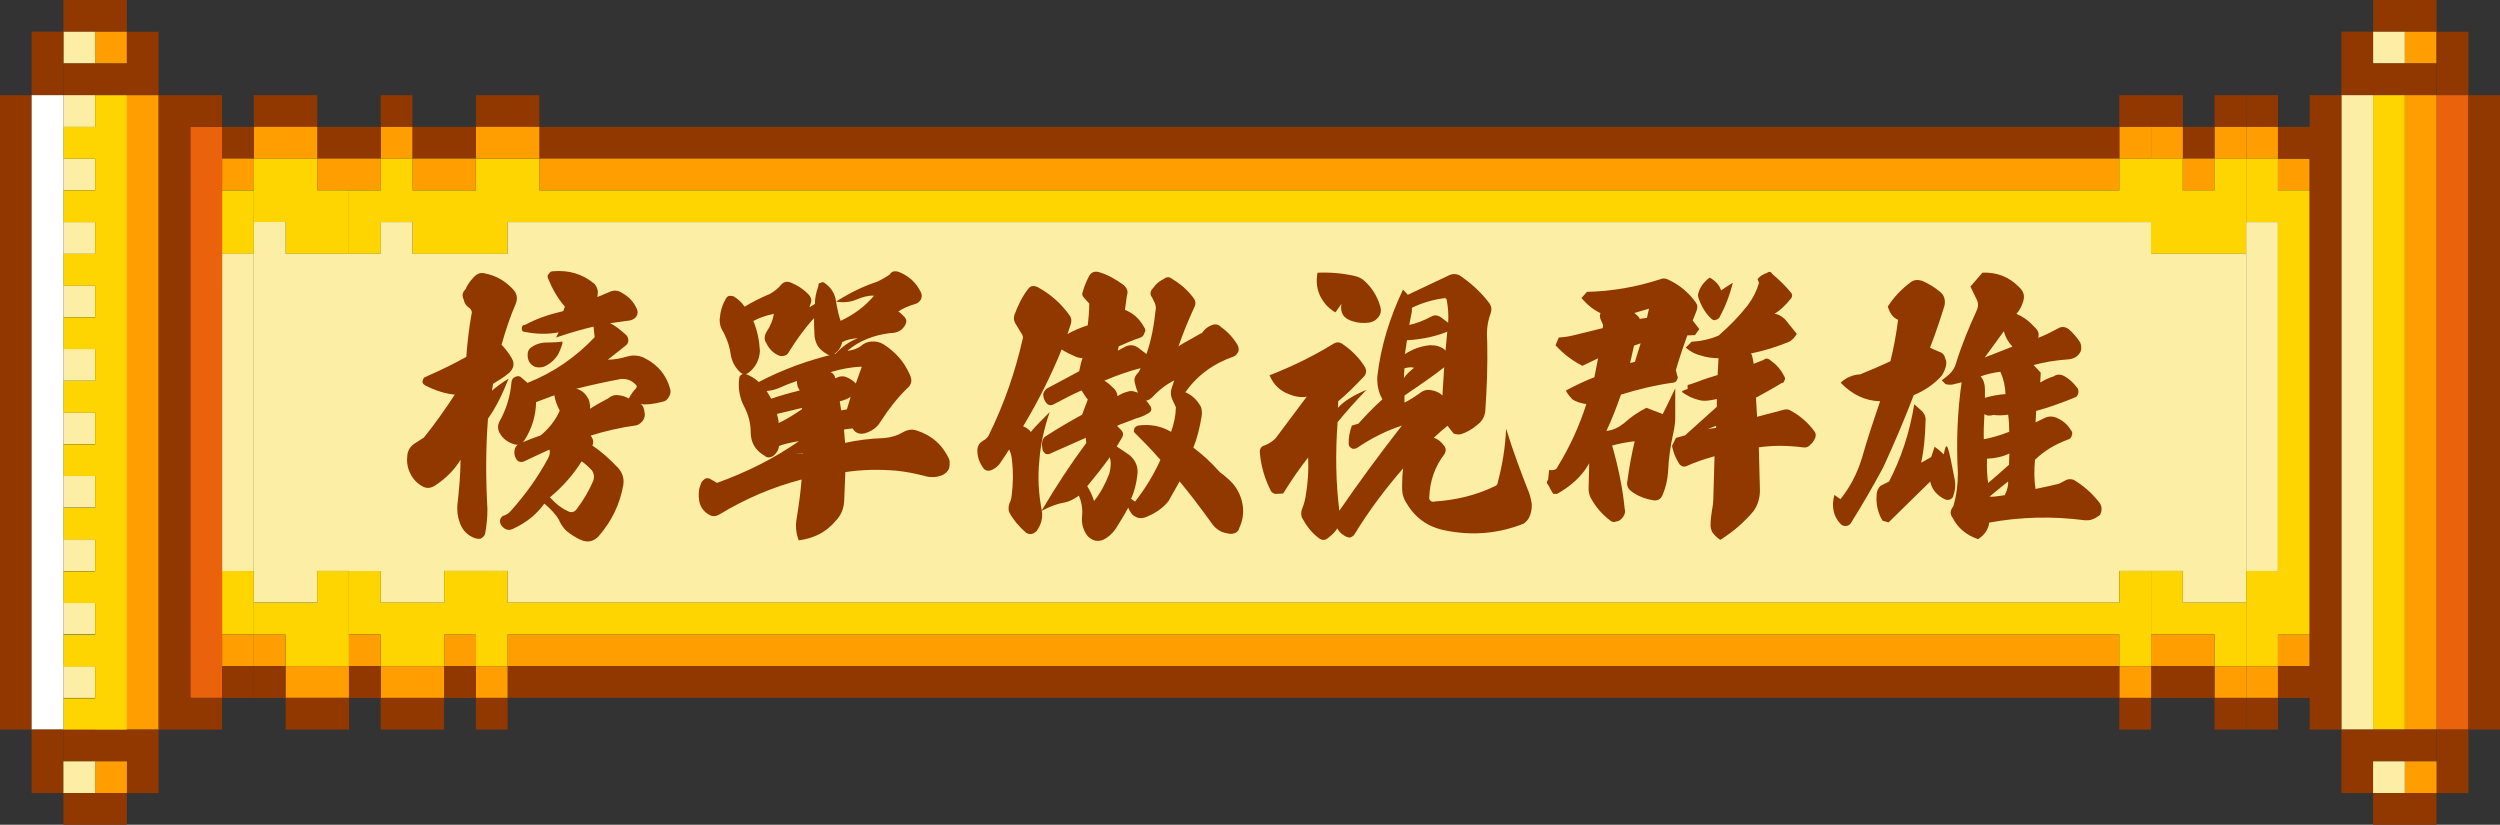 <?xml version="1.0" encoding="UTF-8"?>
<svg id="_圖層_2" data-name="圖層 2" xmlns="http://www.w3.org/2000/svg" viewBox="0 0 314.97 103.91">
  <rect x="0" y="0" width="314.97" height="103.91" fill="#333333" stroke="none"/>
  <defs>
    <style>
      .cls-1 {
        fill: #913800;
      }

      .cls-1, .cls-2, .cls-3, .cls-4, .cls-5, .cls-6 {
        stroke-width: 0px;
      }

      .cls-2 {
        fill: #fff;
      }

      .cls-3 {
        fill: #ff9e00;
      }

      .cls-4 {
        fill: #fceea4;
      }

      .cls-5 {
        fill: #ffd500;
      }

      .cls-6 {
        fill: #eb620d;
      }
    </style>
  </defs>
  <g id="_圖層_1-2" data-name="圖層 1">
    <g>
      <g>
        <path class="cls-1" d="m302.98,4h4V0h-7.99v4h4Z"/>
        <path class="cls-1" d="m7.99,4h7.99V0h-7.99v4Z"/>
        <rect class="cls-3" x="302.98" y="4" width="4" height="4"/>
        <rect class="cls-4" x="298.98" y="4" width="4" height="4"/>
        <rect class="cls-3" x="11.99" y="4" width="4" height="4"/>
        <rect class="cls-4" x="7.99" y="4" width="4" height="4"/>
        <path class="cls-1" d="m306.98,11.99h4V4h-4v7.99Z"/>
        <path class="cls-1" d="m298.98,7.99v-4h-4v7.99h11.99v-4h-7.99Z"/>
        <path class="cls-1" d="m11.99,7.99h-4v4h11.99V4h-4v4h-4Z"/>
        <path class="cls-1" d="m7.99,7.99v-4h-4v7.99h4v-4Z"/>
        <path class="cls-6" d="m306.98,15.99v75.93h4V11.99h-4v4Z"/>
        <path class="cls-3" d="m302.98,15.99v75.93h4V11.99h-4v4Z"/>
        <rect class="cls-1" x="283" y="11.99" width="4" height="4"/>
        <rect class="cls-1" x="279" y="11.99" width="4" height="4"/>
        <rect class="cls-1" x="271.01" y="11.99" width="4" height="4"/>
        <rect class="cls-1" x="267.01" y="11.99" width="4" height="4"/>
        <path class="cls-1" d="m67.95,15.99v-4h-7.99v4h7.99Z"/>
        <rect class="cls-1" x="47.96" y="11.99" width="4" height="4"/>
        <path class="cls-1" d="m39.97,15.99v-4h-7.99v4h7.99Z"/>
        <path class="cls-3" d="m15.99,15.99v75.93h4V11.99h-4v4Z"/>
        <rect class="cls-4" x="7.99" y="11.99" width="4" height="4"/>
        <path class="cls-1" d="m310.97,19.98v71.94h4V11.99h-4v7.99Z"/>
        <path class="cls-5" d="m298.98,19.98v71.94h4V11.99h-4v7.99Z"/>
        <rect class="cls-3" x="283" y="15.99" width="4" height="4"/>
        <rect class="cls-3" x="279" y="15.99" width="4" height="4"/>
        <rect class="cls-1" x="275" y="15.99" width="4" height="4"/>
        <rect class="cls-3" x="271.01" y="15.99" width="4" height="4"/>
        <rect class="cls-3" x="267.01" y="15.99" width="4" height="4"/>
        <rect class="cls-1" x="67.95" y="15.99" width="199.06" height="4"/>
        <path class="cls-3" d="m63.95,19.98h4v-4h-7.99v4h4Z"/>
        <path class="cls-1" d="m55.96,19.98h4v-4h-7.99v4h4Z"/>
        <rect class="cls-3" x="47.96" y="15.99" width="4" height="4"/>
        <rect class="cls-1" x="43.97" y="15.99" width="4" height="4"/>
        <rect class="cls-1" x="39.97" y="15.99" width="4" height="4"/>
        <path class="cls-3" d="m39.97,19.98v-4h-7.99v4h7.99Z"/>
        <rect class="cls-1" x="27.98" y="15.99" width="4" height="4"/>
        <rect class="cls-3" x="286.99" y="19.98" width="4" height="4"/>
        <rect class="cls-3" x="275" y="19.98" width="4" height="4"/>
        <rect class="cls-3" x="67.95" y="19.98" width="199.06" height="4"/>
        <path class="cls-3" d="m51.96,19.98v4h7.99v-4h-7.99Z"/>
        <rect class="cls-3" x="43.97" y="19.98" width="4" height="4"/>
        <rect class="cls-3" x="39.97" y="19.98" width="4" height="4"/>
        <rect class="cls-3" x="27.98" y="19.98" width="4" height="4"/>
        <rect class="cls-4" x="7.99" y="19.98" width="4" height="4"/>
        <path class="cls-5" d="m27.98,27.98v4h4v-7.99h-4v4Z"/>
        <path class="cls-5" d="m279,31.97h4v-11.99h-4v4h-4v-4h-4v11.99h7.99Z"/>
        <path class="cls-5" d="m47.96,27.98h4v4h11.99v-4h207.06v-7.99h-4v4H67.95v-4h-7.99v4h-7.99v-4h-4v4h-4v7.99h4v-4Z"/>
        <path class="cls-5" d="m35.97,31.97h7.99v-7.99h-4v-4h-7.99v7.99h4v4Z"/>
        <rect class="cls-4" x="7.99" y="27.98" width="4" height="4"/>
        <path class="cls-4" d="m27.98,35.97v35.97h4V31.97h-4v4Z"/>
        <rect class="cls-4" x="7.99" y="35.97" width="4" height="4"/>
        <rect class="cls-4" x="7.99" y="43.97" width="4" height="4"/>
        <rect class="cls-4" x="7.99" y="51.96" width="4" height="4"/>
        <rect class="cls-4" x="7.99" y="59.95" width="4" height="4"/>
        <path class="cls-4" d="m286.99,67.94V27.98h-4v43.96h4v-4Z"/>
        <rect class="cls-4" x="7.99" y="67.94" width="4" height="4"/>
        <path class="cls-4" d="m275,75.93h7.99V31.97h-11.99v39.96h4v4Z"/>
        <path class="cls-4" d="m47.96,75.93h7.99v-4h7.99v4h203.06v-4h4V27.98H63.95v4h-11.99v-4h-4v4h-4v39.96h4v4Z"/>
        <path class="cls-4" d="m39.97,75.93v-4h4V31.97h-7.99v-4h-4v47.95h7.99Z"/>
        <path class="cls-5" d="m27.98,75.93v4h4v-7.99h-4v4Z"/>
        <path class="cls-5" d="m279,79.93v4h4v-7.99h-7.99v-4h-4v7.99h7.99Z"/>
        <rect class="cls-4" x="7.99" y="75.93" width="4" height="4"/>
        <rect class="cls-3" x="286.99" y="79.93" width="4" height="4"/>
        <path class="cls-5" d="m286.99,79.93h4V23.98h-4v-4h-4v7.99h4v43.96h-4v11.99h4v-4Z"/>
        <path class="cls-3" d="m279,83.93v-4h-7.99v4h7.99Z"/>
        <polygon class="cls-3" points="67.95 79.93 63.95 79.93 63.95 83.93 67.95 83.93 267.01 83.93 267.01 79.93 67.95 79.93"/>
        <rect class="cls-3" x="55.96" y="79.93" width="4" height="4"/>
        <path class="cls-5" d="m47.96,83.93h7.99v-4h4v4h4v-4h203.06v4h4v-11.99h-4v4H63.95v-4h-7.99v4h-7.99v-4h-4v7.99h4v4Z"/>
        <rect class="cls-3" x="43.97" y="79.93" width="4" height="4"/>
        <path class="cls-5" d="m35.97,83.93h7.99v-11.99h-4v4h-7.99v4h4v4Z"/>
        <rect class="cls-3" x="31.97" y="79.93" width="4" height="4"/>
        <rect class="cls-3" x="27.98" y="79.93" width="4" height="4"/>
        <path class="cls-6" d="m27.98,79.93V15.99h-4v71.93h4v-7.99Z"/>
        <rect class="cls-3" x="283" y="83.93" width="4" height="4"/>
        <rect class="cls-3" x="279" y="83.93" width="4" height="4"/>
        <path class="cls-1" d="m275,83.93h-4v4h7.99v-4h-4Z"/>
        <rect class="cls-3" x="267.01" y="83.93" width="4" height="4"/>
        <polygon class="cls-1" points="267.01 87.92 267.01 83.93 67.95 83.93 63.95 83.93 63.95 87.92 67.95 87.92 267.01 87.92"/>
        <rect class="cls-3" x="59.95" y="83.93" width="4" height="4"/>
        <rect class="cls-1" x="55.96" y="83.93" width="4" height="4"/>
        <path class="cls-3" d="m51.96,83.93h-4v4h7.99v-4h-4Z"/>
        <rect class="cls-1" x="43.97" y="83.93" width="4" height="4"/>
        <path class="cls-3" d="m43.96,87.92v-4h-7.99v4h7.99Z"/>
        <rect class="cls-1" x="31.97" y="83.93" width="4" height="4"/>
        <rect class="cls-1" x="27.98" y="83.93" width="4" height="4"/>
        <path class="cls-1" d="m23.98,83.93V15.99h4v-4h-7.99v79.93h7.99v-4h-4v-4Z"/>
        <rect class="cls-4" x="7.99" y="83.93" width="4" height="4"/>
        <path class="cls-1" d="m4,83.93V11.99H0v79.93h4v-7.99Z"/>
        <path class="cls-4" d="m298.98,87.92V11.99h-4v79.93h4v-4Z"/>
        <path class="cls-1" d="m290.99,91.92h4V11.99h-4v4h-4v4h4v63.94h-4v4h4v4Z"/>
        <rect class="cls-1" x="283" y="87.92" width="4" height="4"/>
        <rect class="cls-1" x="279" y="87.92" width="4" height="4"/>
        <rect class="cls-1" x="267.01" y="87.92" width="4" height="4"/>
        <rect class="cls-1" x="59.95" y="87.92" width="4" height="4"/>
        <path class="cls-1" d="m47.96,87.92v4h7.99v-4h-7.99Z"/>
        <path class="cls-1" d="m39.97,91.92h4v-4h-7.99v4h4Z"/>
        <path class="cls-5" d="m15.99,91.92V11.99h-4v4h-4v4h4v4h-4v4h4v4h-4v4h4v4h-4v4h4v4h-4v4h4v4h-4v3.99h4v4h-4v4h4v4h-4v4h4v4h-4v4h4v4h-4v4h7.99Z"/>
        <path class="cls-2" d="m7.99,87.92V11.99h-4v79.93h4v-4Z"/>
        <path class="cls-1" d="m306.98,95.92v4h4v-7.99h-4v4Z"/>
        <path class="cls-1" d="m298.98,91.92h-4v7.99h4v-4h7.99v-4h-7.99Z"/>
        <path class="cls-1" d="m11.99,91.92h-4v4h7.99v4h4v-7.99h-7.99Z"/>
        <path class="cls-1" d="m7.99,91.92h-4v7.99h4v-7.99Z"/>
        <rect class="cls-3" x="302.98" y="95.92" width="4" height="4"/>
        <rect class="cls-4" x="298.98" y="95.92" width="4" height="4"/>
        <rect class="cls-3" x="11.99" y="95.92" width="4" height="4"/>
        <rect class="cls-4" x="7.99" y="95.92" width="4" height="4"/>
        <path class="cls-1" d="m298.98,99.91v4h7.99v-4h-7.99Z"/>
        <path class="cls-1" d="m7.99,99.91v4h7.99v-4h-7.99Z"/>
      </g>
      <g>
        <path class="cls-1" d="m58.75,44.94c.14-1.91.36-3.71.65-5.33.11-.32,0-.61-.29-.83-.4-.25-.61-.61-.68-1.01-.25-.54-.18-.94.22-1.33.25-.58.58-1.04,1.01-1.48.43-.5.94-.68,1.48-.5,1.3.25,2.45.9,3.38,1.87.61.58.76,1.22.43,2.02-.65,1.48-1.22,3.17-1.76,5.08.47.5.94,1.08,1.3,1.73.36.65.25,1.22-.32,1.8-.58.5-1.3.94-2.05,1.4l-.14.86c.58-.5,1.26-1.01,2.09-1.51-.76,1.94-1.58,3.6-2.59,5.04-.29,3.71-.29,7.49-.07,11.41,0,1.08-.11,2.09-.29,3.06-.04.25-.25.47-.58.65-.25.04-.54,0-.83-.11-.94-.4-1.55-1.08-1.84-2.09-.22-.61-.29-1.3-.25-2.02.25-2.16.4-4.07.4-5.72-.76,1.26-1.84,2.34-3.2,3.24-.61.4-1.19.4-1.76,0-.68-.4-1.12-.97-1.44-1.66-.32-.72-.4-1.44-.29-2.27.11-.61.43-1.04.86-1.33l1.22-.79c1.37-1.69,2.66-3.53,3.89-5.4-1.19-.11-2.41-.5-3.71-1.15-.32-.18-.43-.4-.32-.68.07-.25.22-.4.4-.43,1.87-.83,3.6-1.66,5.11-2.52Zm12.2-5.72l.22-.58c-.9-1.04-1.58-2.23-2.12-3.56-.11-.25-.07-.47.11-.58.11-.22.25-.32.47-.32,2.02-.18,3.74.32,5.26,1.58.22.25.36.54.43.94,0,.43-.04.65-.07.72.29-.11.76-.29,1.4-.58.65-.32,1.19-.29,1.73.07.86.47,1.51,1.19,1.87,2.05.11.29.11.58-.04.86-.18.29-.43.43-.76.54l-2.59.36c.61.29,1.26.79,2.05,1.51.18.18.25.43.25.68s-.11.47-.36.65c-.11.11-.86.68-2.23,1.76.76,0,1.58-.14,2.56-.43.72-.18,1.48-.11,2.2.29,1.58.83,2.63,2.09,3.1,3.82.11.36.04.72-.18,1.04-.18.32-.43.54-.79.58-1.12.29-2.02.4-2.77.29.29.11.47.5.54,1.19.04.36-.07.65-.25.9-.18.25-.43.47-.76.58-2.12.29-4.07.76-5.8,1.3,0,0,.11.14.25.43.11.32.07.61-.04.83,1.15.76,2.23,1.73,3.24,2.81.58.65.79,1.37.65,2.2-.43,2.38-1.44,4.5-3.1,6.41-.65.68-1.37.83-2.23.47-.65-.29-1.26-.68-1.8-1.12-.43-.4-.76-.9-1.01-1.48-.43-.72-1.08-1.37-1.8-1.98-1.01,1.4-2.34,2.45-4,3.2-.4.18-.76.14-1.12-.14-.32-.25-.47-.54-.47-.86,0-.22.11-.47.36-.65.47-.11.79-.36,1.12-.76,1.8-2.02,3.35-4.21,4.57-6.48.22-.4.29-.76.18-1.12-.86.4-1.98.9-3.24,1.51-.32.11-.58.04-.79-.11-.36-.43-.47-.94-.32-1.51.14-.36.36-.58.68-.68.72-.32,1.58-.65,2.59-1.01,1.01-.86,1.84-1.87,2.38-3.1-.36-.68-.58-1.3-.68-1.94-1.12.4-1.87.72-2.3.86-.04,1.69-.5,3.31-1.48,4.82-.36.54-.83.68-1.48.43-.79-.29-1.4-.79-1.76-1.62-.11-.4-.11-.72.07-1.12.9-1.58,1.4-3.24,1.55-5.04.04-.36.22-.54.47-.65.32-.14.61-.11.79.11l.76.65c3.28-1.3,6.08-3.24,8.46-5.76l-.14-1.33c-1.22.29-2.81.72-4.72,1.37l.32-.65c-1.3.25-2.7.25-4.18-.04-.32,0-.47-.14-.47-.43,0-.32.14-.47.43-.47,1.44-.79,3.06-1.33,4.79-1.73Zm-.58,5.33c-.43.76-1.08,1.33-1.87,1.66-.4.11-.76.11-1.12,0-.65-.32-.94-.86-.9-1.58,0-.4.18-.72.5-.9.68-.47,1.44-.61,2.2-.58.61,0,1.15-.04,1.69-.11.04.14-.11.68-.5,1.51Zm-1.08,18.11c.68.76,1.37,1.33,2.16,1.69.47.29.9.22,1.22-.22.86-1.15,1.58-2.38,2.09-3.6.14-.47.07-.9-.18-1.26-.4-.43-.83-.83-1.3-1.15-1.01,1.62-2.34,3.17-4,4.54Zm4.86-12.38c.18.47.22.9.18,1.22,1.08-.68,1.87-1.08,2.34-1.33.25-.25.61-.4,1.04-.4.58.04,1.08.18,1.51.43.25-.47.54-.9.9-1.26.14-.18.14-.36-.04-.5-.54-.54-1.15-.76-1.91-.68-1.73.32-3.56.72-5.58,1.22.61.11,1.15.54,1.55,1.3Z"/>
        <path class="cls-1" d="m97.02,37.02c.54-.32,1.01-.68,1.37-1.12.29-.36.72-.5,1.19-.32.9.36,1.73.9,2.38,1.62.29.4.32.76.14,1.12l-.11.4c.07-.07.29-.18.68-.43,0-.72.14-1.44.43-2.23,0-.29.07-.43.32-.43.18-.14.36-.11.58.11.76.54,1.22,1.33,1.33,2.27.18,1.01.36,1.84.58,2.41,1.69-.79,3.1-1.84,4.21-3.17-.68-.04-1.4.14-2.23.5-.76.32-1.62.4-2.56.25,1.69-1.08,3.42-1.94,5.22-2.52.5-.25,1.04-.54,1.55-.9.25-.43.68-.5,1.22-.29,1.22.5,2.09,1.33,2.66,2.45.18.32.18.61.07.94-.18.32-.4.5-.72.61-.86.25-1.62.58-2.16.97.25.11.5.36.79.68.29.32.29.68.04,1.08-.36.61-.97.94-1.8.94-2.16.25-4,1.01-5.44,2.23l.32-.04c.5-.07.94-.25,1.37-.54.43-.4.86-.54,1.33-.58.61-.04,1.08.07,1.55.36,1.51.97,2.59,2.2,3.28,3.78.36.72.25,1.33-.36,1.8-1.15,1.12-2.23,2.48-3.28,4.1-.43.76-1.12,1.26-1.98,1.51-.68.18-1.22,0-1.58-.61l-1.08.14.14,1.69c1.37-.32,3.02-.54,4.93-.61.86-.07,1.66-.32,2.34-.72.54-.32,1.12-.43,1.69-.25,1.94.61,3.35,1.83,4.18,3.71.07.36.04.76-.04,1.08-.14.36-.4.61-.79.83-.76.32-1.55.36-2.34.11-1.26-.32-2.41-.54-3.53-.65-2.2-.18-4.32-.14-6.41.18l-.14,3.56c-.04,1.04-.4,1.91-1.12,2.63-1.15,1.37-2.7,2.16-4.61,2.41-.36-.94-.43-1.87-.25-2.81.29-1.8.5-3.42.61-4.86-3.71.97-7.13,2.45-10.4,4.43-.47.25-.9.25-1.26,0-.58-.32-.97-.79-1.19-1.48-.11-.54-.14-1.04-.07-1.62.07-.4.22-.72.32-1.01.14-.18.29-.32.47-.43.22-.07.43-.07.61.04l.86.5c3.82-1.37,7.27-3.13,10.33-5.26-1.04.18-1.91.36-2.52.61-.04.5-.29.9-.68,1.22-.43.29-.83.29-1.15,0-1.15-.68-1.73-1.66-1.73-2.95,0-1.12-.29-2.2-.79-3.17-.61-1.15-.83-2.38-.65-3.67,0-.18.11-.32.29-.43.18-.14.36-.18.54-.07.58.25,1.15.54,1.62,1.01,3.02-1.58,6.26-2.77,9.68-3.56.94-1.01,1.87-1.62,2.81-1.94-.65,0-1.33.14-1.98.47-.11.58-.4,1.04-.86,1.4-.36.32-.72.36-1.12.07-.5-.29-.9-.65-1.15-1.08-.25-.5-.36-.97-.36-1.4-.04-.79-.07-1.48-.04-2.02-1.08,1.15-2.16,2.63-3.24,4.36-.11.22-.32.36-.58.4-.25.07-.5.04-.68-.07-.68-.29-1.19-.83-1.51-1.51-.32-.43-.29-.94.04-1.48.5-.76.79-1.51.9-2.23-.94.18-1.84.5-2.59.9.5,1.19.76,2.48.83,3.78-.07,1.08-.5,1.98-1.33,2.66-.4.36-.83.36-1.22-.04-.58-.58-.97-1.26-1.12-2.12-.14-1.08-.5-2.12-1.08-3.13-.22-.36-.32-.79-.32-1.33.07-1.01.32-1.84.76-2.59.11-.25.29-.4.54-.4.22,0,.36.04.47.07.58.36,1.04.79,1.37,1.3.94-.58,2.02-1.12,3.2-1.62Zm.14,13.21c.94-.32,2.16-.68,3.6-1.04-.25-.32-.36-.72-.36-1.19-.76.25-1.51.54-2.2.86-.58.25-1.08.36-1.62.4.11.18.32.5.58.97Zm3.89,1.3l-.04-.14c-.11.04-1.15.29-3.13.76.14.47.22.83.22,1.15,1.04-.5,2.05-1.12,2.95-1.76Zm.11,5.65v-.04l-.97.04h.97Zm-.04-3.78h-.04l-.4.04.43-.04Zm3.53-6.52c.32.14.54.43.58.79l.4-.18c.4-.11.72-.11,1.04.04.5.22.9.5,1.15.79l.76-2.12c-1.33.04-2.63.29-3.92.68Zm2.52,3.1c-.29.25-.76.43-1.37.58l.18,1.15.72-.14.47-1.58Z"/>
        <path class="cls-1" d="m137.05,40.98c.11-.94.18-1.87.18-2.74l-.65-.72c-.25-.25-.29-.5-.14-.83.18-.68.47-1.33.79-1.94.29-.47.68-.61,1.22-.47,1.08.32,2.12.9,3.1,1.62.47.4.61.86.43,1.3l-.25,1.84c1.01.4,1.8,1.08,2.38,2.12.22.29.25.54.07.79-.07.32-.29.54-.58.61-.76.25-1.62.61-2.66,1.08l-.11.54,1.01-.54c.5-.22,1.01-.18,1.48.11l1.12.86c.61-1.73.97-3.67,1.19-5.83,0-.14-.04-.36-.14-.61l-.32-.65c-.32-.43-.29-.86.14-1.26.32-.5.79-.86,1.37-1.15.32-.25.68-.25,1.01.04,1.08.65,1.98,1.44,2.63,2.34.32.36.36.76.18,1.15-.83,1.8-1.51,3.49-2.05,5.08-.14,0,.32-.32,1.4-.9,1.08-.61,1.58-.9,1.58-.86.29-.43.68-.79,1.19-.97.47-.22.9-.14,1.22.22.83.58,1.55,1.37,2.09,2.27.14.32.18.61.07.86-.18.29-.32.5-.58.58-2.59.9-4.61,2.41-6.08,4.5.79.32,1.48.94,1.98,1.87.11.4.14.79.07,1.15-.22,1.37-.54,2.7-1.04,3.96,1.08.79,2.23,1.84,3.35,3.1.4.29.65.5.76.61,1.01.79,1.66,1.76,1.98,2.95.32,1.19.22,2.34-.29,3.42-.07.32-.25.54-.54.68-.32.11-.61.14-.94.04-.86-.11-1.55-.58-2.05-1.33-1.33-1.84-2.63-3.56-4-5.22l-1.4,2.48c-.68.86-1.58,1.48-2.66,1.94-.36.18-.76.25-1.15.18-.32-.11-.58-.25-.79-.47-.25-.32-.4-.61-.47-.83-.5.94-1.04,1.8-1.58,2.66-.4.58-.9,1.04-1.51,1.37-.76.32-1.4.18-2.02-.43-.54-.68-.79-1.51-.72-2.41.11-.97-.04-1.87-.4-2.7l-.25.18c-.47.32-1.01.58-1.51.68-.9.14-1.87.5-2.95,1.08,1.87-3.17,3.74-6.01,5.65-8.57l-.07-.65-4.46,1.98c-.18.11-.4.11-.61.04-.14-.11-.29-.29-.36-.47-.07-.36-.11-.68-.07-.9.04-.4.18-.68.47-.86,1.8-1.15,3.31-2.02,4.57-2.7l.72-1.91c-.22-.25-.47-.65-.79-1.15-.94.4-2.12,1.01-3.53,1.76-.36.18-.68.11-.94-.22-.22-.29-.36-.65-.36-1.08.04-.25.22-.47.43-.68l4.1-2.2c.14-.65.25-1.19.43-1.66-.36,0-.68-.07-.97-.22-.58-.25-1.12-.5-1.66-.86-1.37,3.35-2.99,6.59-4.86,9.68.43.18.76.4.97.72.29-.4,1.08-1.22,2.38-2.52-.72,2.09-1.15,4.1-1.3,6.05-.22,2.09-.11,4.21.29,6.3.18.94-.04,1.8-.65,2.66-.43.4-.83.47-1.3.22-.86-.76-1.58-1.58-2.12-2.56-.14-.32-.14-.68,0-1.15.14-.25.25-.61.29-1.01.18-1.44.22-2.88.04-4.39-.04-.5-.14-.97-.36-1.4-.25.4-.65,1.01-1.22,1.84-.29.36-.65.61-1.01.76-.54.18-.86.04-1.12-.4-.47-.68-.68-1.44-.65-2.23.04-.43.25-.79.65-1.04.4-.18.72-.5.9-.97,1.84-3.78,3.2-7.7,4.14-11.81.11-.25.04-.54-.18-.83l-.72-1.19c-.22-.4-.25-.72-.11-1.12.4-1.08.9-2.16,1.66-3.17.32-.47.72-.54,1.26-.29,1.58.86,2.92,2.02,4,3.53.25.32.29.68.18,1.08l-.43,1.3c.72-.43,1.62-.79,2.59-1.12Zm.79,22.14c.76-.94,1.37-2.05,1.91-3.42.22-.76.25-1.48.07-2.09-.76,1.08-1.73,2.3-2.84,3.64.4.65.68,1.3.86,1.87Zm2.45-14.22c.32.29.47.65.5,1.01.4-.25.83-.47,1.33-.58.29-.11.61-.07.94.04l.32.11c-.14-.29-.29-.72-.43-1.37-.07-.32,0-.61.25-.94.29-.29.43-.54.5-.79-1.55.4-3.06.94-4.57,1.58.29.14.68.47,1.15.94Zm.9,5.22c.36.32.4.72.11,1.12l-.61,1.01c.83.54,1.4.94,1.66,1.12.76.68,1.08,1.51.94,2.48-.11,1.04-.36,2.05-.79,2.99l.5.36c1.33-1.69,2.38-3.46,3.2-5.26-1.12-1.3-2.27-2.45-3.35-3.53,0-.22.04-.4.11-.54.11-.11.25-.18.4-.25,1.51-.22,2.92.04,4.18.79.36-.97.58-2.02.61-3.1l-.5-1.08c-.18-.47-.18-.97,0-1.44l.29-.86c-.97.47-1.91,1.19-2.77,2.12-.32.29-.58.43-.76.4l.5.68c.25.4.18.72-.25.94-.47.29-.97.5-1.55.65-.04.04-.47.18-1.3.5-.9.32-1.19.47-1.04.47l.43.43Z"/>
        <path class="cls-1" d="m161.64,62.18l-.76.04c-.25.04-.47-.04-.72-.29-.79-1.51-1.3-3.17-1.44-4.97,0-.47.22-.76.65-.86.47-.18.9-.47,1.3-.83l3.96-5.29c-.61.11-1.37.04-2.16-.29-1.15-.4-2.02-1.19-2.52-2.41,2.77-1.08,5.47-2.38,8.03-3.96.4-.25.79-.25,1.19.04,1.19.83,2.12,1.76,2.81,2.92.18.36.18.72-.07,1.08-1.15,1.22-2.23,2.3-3.31,3.2l-.04.83c.72-.83,1.94-1.58,3.6-2.27-1.48,1.51-2.7,2.92-3.64,4.07-.29,3.92-.22,7.67.22,11.16,2.27-3.31,4.9-6.91,7.88-10.73-1.87.61-3.74,1.51-5.69,2.84-.29.11-.47.11-.61.04-.25-.14-.4-.32-.4-.54-.04-.76.11-1.55.4-2.34l.83-.25c1.01-1.15,2.02-2.16,3.02-3.06-.5-.86-.68-1.8-.65-2.84.43-3.78,1.55-7.42,3.24-10.98l.61.65,5.25-2.48c.36-.18.79-.18,1.22,0,1.51,1.01,2.74,2.16,3.74,3.46.32.4.4.83.22,1.37-.4,1.08-.54,2.2-.43,3.46.07,3.06-.04,6.01-.25,8.93-.11.68-.43,1.22-.97,1.62-.65.58-1.37.97-2.12,1.22-.32.04-.65,0-.9-.11l-.76-.97c-.54.43-1.15.97-1.73,1.51.47.14.9.47,1.3,1.01.25.32.25.65.07,1.01-1.22,1.58-1.87,3.42-1.94,5.47-.04.18.04.36.18.47.18.11.36.14.54.07,2.63-.18,5.11-.76,7.42-1.87.32-.11.47-.25.5-.58.58-2.16.94-4.39,1.04-6.73.86,2.81,1.87,5.51,2.88,8.06.22.61.32,1.15.36,1.55,0,.58-.11,1.15-.36,1.62-.14.29-.36.5-.61.72-3.24,1.3-6.55,1.58-10.04.86-2.09-.43-3.67-1.55-4.75-3.38-.47-.68-.61-1.4-.58-2.23,0-.86.04-1.58.14-2.2-2.23,2.56-4.32,5.33-6.16,8.35-.07.11-.18.22-.36.29-.11.11-.32.11-.61,0-.4-.18-.65-.4-.86-.61-.22-.29-.32-.43-.32-.47-.22.4-.61.79-1.12,1.19-.4.36-.79.36-1.22.04-.9-.68-1.58-1.58-2.12-2.59-.11-.36-.11-.68,0-1.01.25-.61.4-1.19.47-1.62.29-1.66.4-3.31.32-4.93-1.01,1.26-2.05,2.77-3.17,4.57Zm6.62-22.82c-.72-.4-1.37-1.01-1.87-1.94-.47-.9-.61-1.91-.4-3.06,1.66-.07,3.2.07,4.64.4.54.11,1.01.36,1.33.68.86.79,1.55,1.84,1.91,3.1.14.4.14.76,0,1.08-.29.58-.76.9-1.3,1.01-.72.11-1.44.07-2.09-.14-1.19-.32-1.66-1.04-1.48-2.2l-.76,1.08Zm9.9,6.98c-.36-.11-.76-.07-1.22.07l-.07,1.22c.32-.47.79-.9,1.3-1.3Zm-1.22,4.39c.61-.29,1.33-.76,2.23-1.4.4-.22.72-.25,1.12-.18.68.11,1.12.36,1.44.68l.22-3.56c-1.12.9-2.77,2.05-5,3.56v.9Zm.07-6.12c.94-.61,1.98-1.01,3.17-1.12.4,0,.76.04,1.04.14.43.14.72.32.9.54l.22-2.38c-1.51.61-3.2.97-5.08,1.08-.18,1.15-.25,1.73-.25,1.73Zm.86-5.33l-.32,1.66c.86-.18,1.8-.54,2.74-1.04.43-.25.86-.22,1.3.11l.86.65c.07-.94,0-1.91-.18-2.88-.04-.14-.14-.22-.25-.22-1.44.18-2.84.58-4.14,1.22v.5Z"/>
        <path class="cls-1" d="m199.9,36.77c3.2-.07,6.26-.61,9.25-1.58.32-.14.61-.14.94,0,1.44.65,2.63,1.62,3.56,2.92.22.32.25.61.11,1.01l-.5,1.26.83,1.08-.54.76-.97.04c-.68,1.87-1.15,3.35-1.44,4.36l.18.76c.11.11.07.29-.11.61-.11.14-.25.22-.4.22-2.34.32-4.5.86-6.59,1.51-.54,1.55-1.12,3.06-1.83,4.57.83-.07,1.55-.43,2.3-1.04.83-.76,1.76-1.37,2.74-1.87l2.05.79c.43-.86.97-1.94,1.58-3.24v3.64c0,.58-.07,1.22-.25,2.02-.36,1.58-.58,3.2-.65,4.82-.07,1.08-.32,2.09-.72,3.02-.25.5-.65.72-1.26.58-1.01-.18-1.91-.54-2.7-1.15-.36-.29-.54-.68-.47-1.12.25-1.91.58-3.63.94-5.15-.94.11-1.91.29-2.84.54.79,2.77,1.33,5.4,1.58,7.96.11.32.04.68-.18,1.01-.25.36-.54.58-.9.61-.25.11-.5.07-.72-.11-1.01-.76-1.87-1.73-2.52-2.95-.18-.4-.25-.83-.22-1.26l.07-3.02c-.86,1.55-2.2,2.81-4.03,3.85h-.5l-.18-.29-.43-.79c-.25-.25-.25-.47-.04-.68l.14-1.26c.58.11.94-.04,1.08-.43,1.48-2.41,2.7-5.04,3.6-7.85-.79-.14-1.37-.32-1.76-.61-.5-.54-.79-.94-.79-1.12,1.22-.65,2.41-1.22,3.56-1.66l.47-2.38-1.98.94c-1.26-.65-2.38-1.48-3.38-2.59l.4-.97c.58-.04,1.15-.11,1.73-.25l3.82-.94.04-.4-.32-.72c-.11-.29-.11-.58,0-.76-.9-.43-1.66-1.04-2.41-1.91l.68-.76Zm5.47,8.96l.61-.14.72-2.34-.83.29-.5,2.2Zm.9-5.98c.25.22.32.36.29.43l.94-.14.25-1.15-1.84.54.36.32Zm6.8,3.31c1.22-.07,2.41-.32,3.46-.79,1.33-1.15,2.56-2.41,3.64-3.78.68-.9,1.15-1.84,1.44-2.84l-.18-.5c.36-.4.76-.65,1.19-.76.25-.22.5-.18.65.11.97.83,1.73,1.58,2.41,2.41.14.22.14.43,0,.65-.72.9-1.4,1.55-2.12,1.98.36,0,.79.22,1.3.65l1.51,1.87c-.22.4-.5.72-.9.97-1.55.65-3.17,1.15-4.89,1.51.11.07.18.29.25.65l.11.65,1.26-.5c.25-.22.54-.22.83.04.72.5,1.33,1.15,1.73,1.98.14.18.18.36.07.54-.07.25-.18.36-.36.36-1.3.79-2.38,1.37-3.24,1.84l.14,2.41,3.42-.9c.32-.07.58-.04.83.14,1.22.65,2.2,1.55,2.95,2.56.18.22.25.5.14.83-.18.4-.36.68-.61.86-.25.32-.58.43-.97.36-1.98-.25-3.85-.25-5.54,0l.14,5.4c0,.97-.25,1.87-.83,2.66-1.15,1.37-2.56,2.59-4.17,3.6-.47-.32-.83-.68-1.04-1.04-.11-.25-.18-.54-.18-.79,0-.58.07-1.26.18-1.94.11-.5.18-1.12.18-1.84l.14-4.93c-1.3.36-2.48.76-3.56,1.26-.32.11-.58.04-.83-.22-.47-.68-.79-1.48-.97-2.34l.5-1.01,1.15-.32,4-3.6v-.97l-.76.14c-.61.11-1.19.11-1.66-.07-.72-.18-1.33-.5-1.94-.94-.11-.11.14-.25.68-.4v-.5c.22-.04.61-.18,1.22-.4,1.01-.4,1.87-.65,2.56-.86l.11-2.12c-.79,0-1.55-.11-2.3-.36-.58-.14-1.19-.43-1.83-.97l.72-.72Zm5.25-7.45c-.4,1.62-.97,3.06-1.69,4.39-.11.14-.25.25-.43.29-.18.11-.4.04-.61-.14-.68-.65-1.22-1.51-1.55-2.48-.14-.32-.14-.58-.04-.83.22-.72.68-1.33,1.4-1.87.72.4,1.22.94,1.44,1.62.14-.11.61-.43,1.48-.97Zm-2.12,18.29v-.25l-1.04.4,1.04-.14Z"/>
        <path class="cls-1" d="m234.57,57.75c.65-2.3,1.44-4.68,2.3-7.2-1.87-.04-3.53-.83-4.97-2.34.72-.65,1.55-1.01,2.45-1.04,1.3-.54,2.59-1.08,3.82-1.66.4-1.58.72-3.31.97-5.22-.65-.25-1.04-.83-1.3-1.66.76-1.22,1.76-2.23,2.92-3.1.4-.29.86-.32,1.44-.14.83.36,1.62.86,2.3,1.44.43.36.61.94.5,1.62-.4,1.3-.97,3.1-1.84,5.36l1.12.5c.43.11.68.36.79.83.18.36.18.72.07,1.08-.11.4-.29.79-.54,1.15-.94,1.04-2.12,1.84-3.49,2.41-1.12,2.95-2.41,5.98-3.85,9.11-1.26,2.34-2.63,4.72-4.1,7.06-.18.22-.4.32-.65.32s-.43-.07-.61-.25c-.9-.94-1.19-2.16-.79-3.67l.76.54c1.22-1.51,2.12-3.24,2.7-5.15Zm6.62-6.8l.86.76c.47.43.61.9.54,1.44-.04,1.94-.22,3.64-.54,5.15l1.26-.72.43-1.3c.5.36.9.72,1.15.97.18-.97.32-1.26.5-.83.22.58.47,1.84.83,3.74.18.79.14,1.51-.11,2.27-.04.22-.18.36-.36.47-.22.11-.47.11-.65.04-1.08-.5-1.73-1.3-1.91-2.27l-5.26,5.15-.76-.22c-.61-1.04-.86-2.2-.72-3.42.04-.36.18-.68.47-.97l1.08-.54c1.51-2.92,2.59-6.15,3.17-9.72Zm5.04-2.56c-.36.11-.72.11-1.12,0l-.47-.47.9-.72c.43-.4.76-.9.9-1.44.72-2.34,1.62-4.5,2.56-6.55.25-.5.29-.97.04-1.48l-.79-1.62,1.51-1.76c1.84-.07,3.38.54,4.64,1.84.58.54.76,1.15.43,1.98-.18.5-.4.97-.79,1.37.72.29,1.48.79,2.2,1.58.54.47.72.9.54,1.44.72-.25,1.51-.65,2.45-1.15.47-.29.9-.29,1.37.04.54.43,1.04,1.04,1.48,1.69.14.36.18.72.07,1.12-.29.58-.79.94-1.51,1.01-1.62.11-3.1.36-4.43.72l.9.97-.07,1.22s.25-.11.68-.36c.47-.22.83-.36,1.01-.4.43-.29.86-.29,1.33-.04.58.32,1.12.79,1.58,1.4.14.14.22.32.22.58s-.11.47-.29.65c-1.73.72-3.38,1.3-5.04,1.76l-.07,1.44,1.12-.54c.5-.25,1.01-.25,1.51-.04.76.32,1.37.83,1.76,1.48.22.22.29.47.18.72-.04.29-.22.47-.47.54-1.58.58-2.99,1.4-4.18,2.56-.11,1.26-.11,2.48.07,3.67,1.22-.25,2.23-.47,2.95-.65l.9-.47c.29-.14.58-.14.94-.04,1.22.72,2.3,1.66,3.17,2.77.32.36.43.79.32,1.26l-.14.4-.47.32c-.47.29-.9.4-1.44.36-4.1-.54-8.14-.43-12.06.29-.11.86-.58,1.55-1.4,2.09-1.48-.5-2.56-1.4-3.24-2.74-.32-.43-.29-.9.11-1.4.4-1.33.58-2.7.58-4.14-.22-4.1-.04-7.92.47-11.48l-.9.22Zm6.44,1.26c-.04-1.01-.25-1.94-.65-2.81-.94.11-1.76.32-2.48.58.36.43.54.97.54,1.66v1.04c.83-.25,1.69-.4,2.59-.47Zm.47,4.75c0-.76-.04-1.48-.14-2.16-.68.11-1.33.11-1.87.04-.43.14-.83.11-1.12-.11-.07,1.33-.11,2.38-.07,3.17.94-.18,2.02-.47,3.2-.94Zm.4-10.73c-.54-.58-.9-1.22-1.08-1.94l-2.41,3.31,3.49-1.37Zm-.43,14.87l.04-1.4c-.83.4-1.76.61-2.81.65-.04,1.08,0,2.09.14,3.06.86-.72,1.73-1.48,2.63-2.3Zm-.54,3.85c.32-.61.47-1.22.43-1.73-.5.4-1.29,1.01-2.34,1.91.4.04,1.01-.04,1.91-.18Z"/>
      </g>
    </g>
  </g>
</svg>